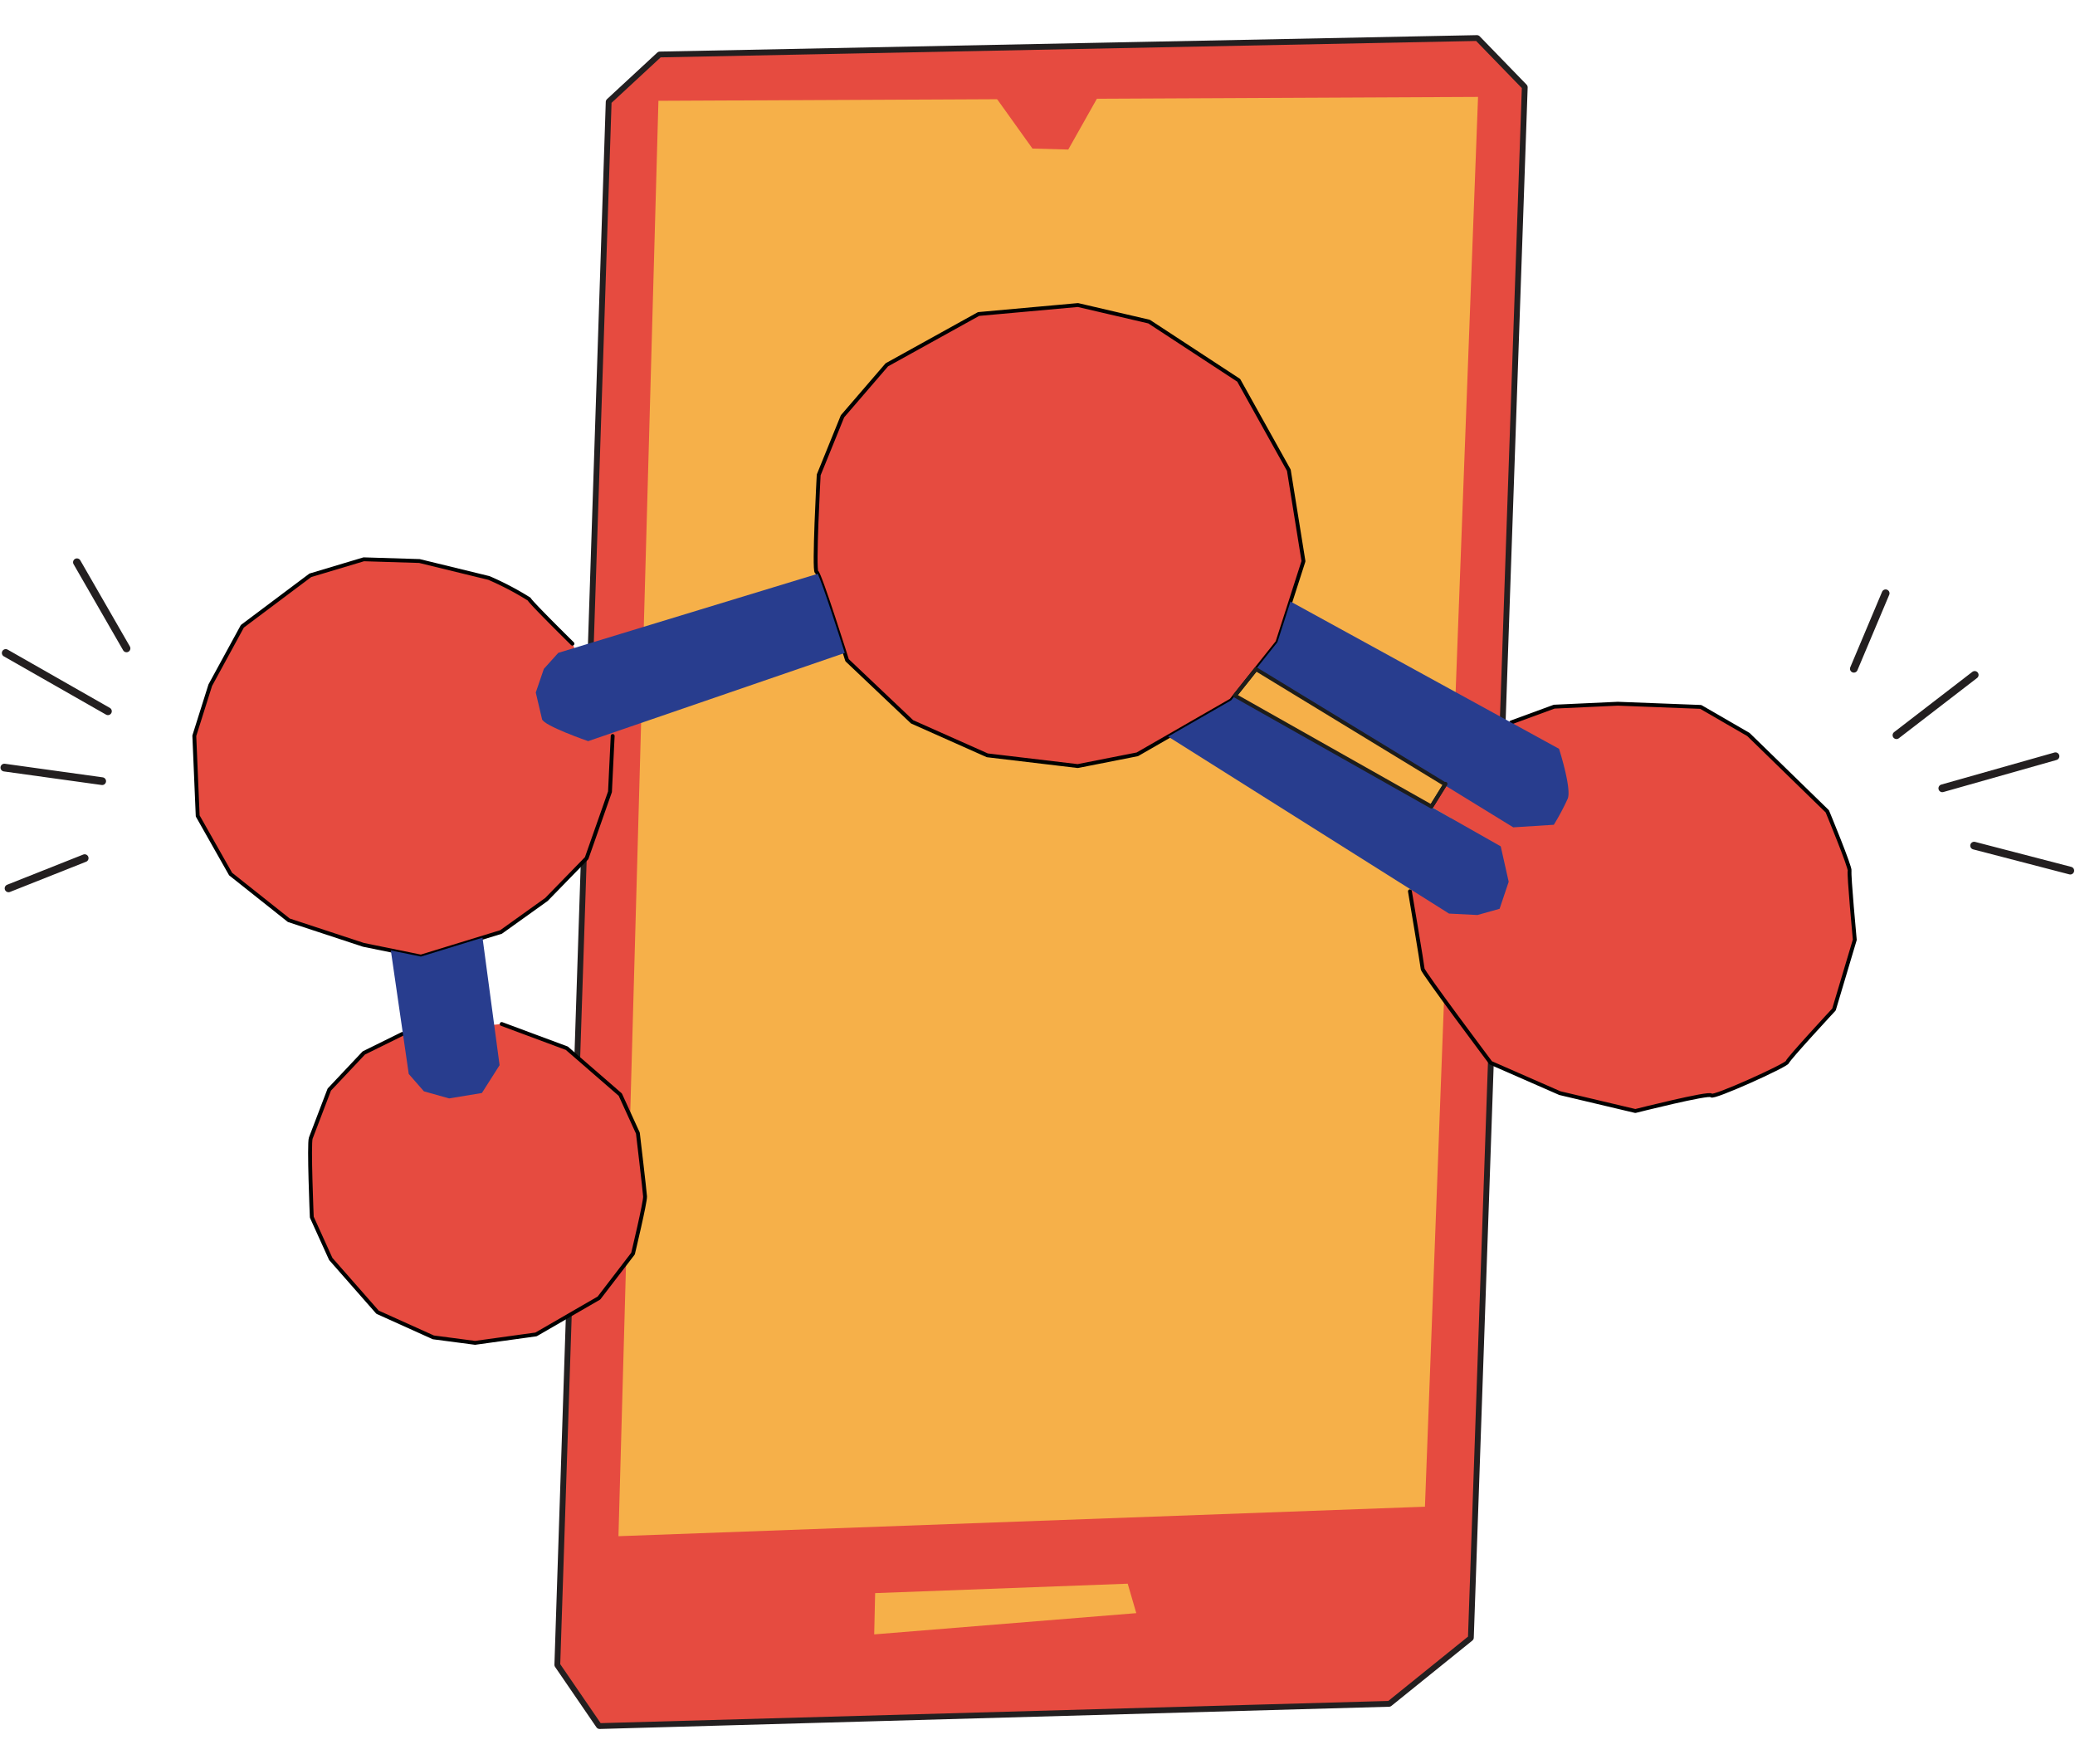 <svg xmlns="http://www.w3.org/2000/svg" xmlns:xlink="http://www.w3.org/1999/xlink" width="189.544" height="161.131" viewBox="0 0 189.544 161.131"><defs><clipPath id="clip-path"><rect id="Rect&#xE1;ngulo_44" data-name="Rect&#xE1;ngulo 44" width="157.924" height="84.923" transform="translate(1121.299 4656.934) rotate(-87.754)" fill="none"></rect></clipPath></defs><g id="Grupo_269" data-name="Grupo 269" transform="translate(-1071.887 -4499.131)"><g id="Grupo_255" data-name="Grupo 255"><line id="L&#xED;nea_33" data-name="L&#xED;nea 33" x1="2.904" y2="6.891" transform="translate(1241.23 4553.319)" fill="none" stroke="#231f20" stroke-linecap="round" stroke-linejoin="round" stroke-width="0.707"></line><line id="L&#xED;nea_34" data-name="L&#xED;nea 34" y1="5.503" x2="7.146" transform="translate(1245.123 4560.775)" fill="none" stroke="#231f20" stroke-linecap="round" stroke-linejoin="round" stroke-width="0.707"></line><line id="L&#xED;nea_35" data-name="L&#xED;nea 35" y1="2.928" x2="10.338" transform="translate(1249.311 4568.202)" fill="none" stroke="#231f20" stroke-linecap="round" stroke-linejoin="round" stroke-width="0.707"></line><line id="L&#xED;nea_36" data-name="L&#xED;nea 36" x2="8.783" y2="2.282" transform="translate(1252.217 4576.366)" fill="none" stroke="#231f20" stroke-linecap="round" stroke-linejoin="round" stroke-width="0.707"></line><g id="Grupo_254" data-name="Grupo 254" style="mix-blend-mode: multiply;isolation: isolate"><g id="Grupo_253" data-name="Grupo 253"><line id="L&#xED;nea_37" data-name="L&#xED;nea 37" x1="2.904" y2="6.891" transform="translate(1241.23 4553.319)" fill="none" stroke="#231f20" stroke-linecap="round" stroke-linejoin="round" stroke-width="0.354"></line><line id="L&#xED;nea_38" data-name="L&#xED;nea 38" y1="5.503" x2="7.146" transform="translate(1245.123 4560.775)" fill="none" stroke="#231f20" stroke-linecap="round" stroke-linejoin="round" stroke-width="0.354"></line><line id="L&#xED;nea_39" data-name="L&#xED;nea 39" y1="2.928" x2="10.338" transform="translate(1249.311 4568.202)" fill="none" stroke="#231f20" stroke-linecap="round" stroke-linejoin="round" stroke-width="0.354"></line><line id="L&#xED;nea_40" data-name="L&#xED;nea 40" x2="8.783" y2="2.282" transform="translate(1252.217 4576.366)" fill="none" stroke="#231f20" stroke-linecap="round" stroke-linejoin="round" stroke-width="0.354"></line></g></g></g><g id="Grupo_258" data-name="Grupo 258"><line id="L&#xED;nea_41" data-name="L&#xED;nea 41" y1="2.758" x2="6.951" transform="translate(1072.669 4577.509)" fill="none" stroke="#231f20" stroke-linecap="round" stroke-linejoin="round" stroke-width="0.707"></line><line id="L&#xED;nea_42" data-name="L&#xED;nea 42" x1="8.934" y1="1.24" transform="translate(1072.286 4569.238)" fill="none" stroke="#231f20" stroke-linecap="round" stroke-linejoin="round" stroke-width="0.707"></line><line id="L&#xED;nea_43" data-name="L&#xED;nea 43" x1="9.334" y1="5.322" transform="translate(1072.411 4558.77)" fill="none" stroke="#231f20" stroke-linecap="round" stroke-linejoin="round" stroke-width="0.707"></line><line id="L&#xED;nea_44" data-name="L&#xED;nea 44" x1="4.528" y1="7.864" transform="translate(1078.915 4550.485)" fill="none" stroke="#231f20" stroke-linecap="round" stroke-linejoin="round" stroke-width="0.707"></line><g id="Grupo_257" data-name="Grupo 257" style="mix-blend-mode: multiply;isolation: isolate"><g id="Grupo_256" data-name="Grupo 256"><line id="L&#xED;nea_45" data-name="L&#xED;nea 45" y1="2.758" x2="6.951" transform="translate(1072.669 4577.509)" fill="none" stroke="#231f20" stroke-linecap="round" stroke-linejoin="round" stroke-width="0.354"></line><line id="L&#xED;nea_46" data-name="L&#xED;nea 46" x1="8.934" y1="1.24" transform="translate(1072.286 4569.238)" fill="none" stroke="#231f20" stroke-linecap="round" stroke-linejoin="round" stroke-width="0.354"></line><line id="L&#xED;nea_47" data-name="L&#xED;nea 47" x1="9.334" y1="5.322" transform="translate(1072.411 4558.77)" fill="none" stroke="#231f20" stroke-linecap="round" stroke-linejoin="round" stroke-width="0.354"></line><line id="L&#xED;nea_48" data-name="L&#xED;nea 48" x1="4.528" y1="7.864" transform="translate(1078.915 4550.485)" fill="none" stroke="#231f20" stroke-linecap="round" stroke-linejoin="round" stroke-width="0.354"></line></g></g></g><g id="Grupo_265" data-name="Grupo 265"><path id="Trazado_552" data-name="Trazado 552" d="M1132.033,4508.337l-3.652,131.1,73.67-2.693,4.85-128.761Z" fill="none" stroke="#231f20" stroke-linecap="round" stroke-linejoin="round" stroke-width="0.707"></path><path id="Trazado_553" data-name="Trazado 553" d="M1162.686,4508.346l3.413,4.77,3.268.087,2.784-4.94" fill="none" stroke="#231f20" stroke-linecap="round" stroke-linejoin="round" stroke-width="0.707"></path><path id="Trazado_554" data-name="Trazado 554" d="M1151.828,4644.636l-.086,3.769,23.941-1.94-.784-2.69Z" fill="none" stroke="#231f20" stroke-linecap="round" stroke-linejoin="round" stroke-width="0.707"></path><path id="Trazado_555" data-name="Trazado 555" d="M1132.165,4504.195l-4.59,4.249-4.69,142.735,3.776,5.512,72.106-2.031,7.391-5.964,4.922-141.59-4.281-4.412Z" fill="none" stroke="#231f20" stroke-linecap="round" stroke-linejoin="round" stroke-width="0.707"></path><path id="Trazado_556" data-name="Trazado 556" d="M1132.165,4504.195l-4.59,4.249-4.69,142.735,3.776,5.512,72.106-2.031,7.391-5.964,4.922-141.59-4.281-4.412Z" fill="#e64b40"></path><path id="Trazado_557" data-name="Trazado 557" d="M1132.033,4508.337l-3.652,131.1,73.67-2.693,4.85-128.761Z" fill="#f6b049"></path><path id="Trazado_558" data-name="Trazado 558" d="M1162.786,4507.929l3.413,4.77,3.271.09,2.784-4.942" fill="#e64b40"></path><path id="Trazado_559" data-name="Trazado 559" d="M1151.828,4644.636l-.086,3.769,23.941-1.94-.784-2.69Z" fill="#f6b049"></path><g id="Grupo_264" data-name="Grupo 264" style="mix-blend-mode: multiply;isolation: isolate"><g id="Grupo_263" data-name="Grupo 263"><g id="Grupo_262" data-name="Grupo 262" clip-path="url(#clip-path)"><g id="Grupo_261" data-name="Grupo 261" style="mix-blend-mode: multiply;isolation: isolate"><g id="Grupo_260" data-name="Grupo 260"><g id="Grupo_259" data-name="Grupo 259" clip-path="url(#clip-path)"><path id="Trazado_560" data-name="Trazado 560" d="M1132.165,4504.195l-4.59,4.249-4.69,142.735,3.776,5.512,72.106-2.031,7.391-5.964,4.922-141.59-4.281-4.412Z" fill="none" stroke="#231f20" stroke-linecap="round" stroke-linejoin="round" stroke-width="0.354"></path></g></g></g></g></g></g></g><g id="Grupo_268" data-name="Grupo 268"><path id="Trazado_561" data-name="Trazado 561" d="M1203.929,4570.721l2.44,1.624-1.408,1.832-2.332-1.36Z" fill="#e64b40"></path><path id="Trazado_562" data-name="Trazado 562" d="M1170.352,4526.991l6.5,1.513,8.187,5.362,4.578,8.213,1.338,8.307-2.379,7.4-4.228,5.313-8.57,4.927-5.444,1.073-8.262-.982-6.87-3.06-5.937-5.629s-2.5-7.948-2.783-8.053.19-8.869.19-8.869l2.175-5.354,4.048-4.7,8.38-4.641" fill="#e64b40"></path><path id="Trazado_563" data-name="Trazado 563" d="M1170.352,4526.991l6.5,1.513,8.187,5.362,4.578,8.213,1.338,8.307-2.379,7.4-4.228,5.313-8.57,4.927-5.444,1.073-8.262-.982-6.87-3.06-5.937-5.629s-2.5-7.948-2.783-8.053.19-8.869.19-8.869l2.175-5.354,4.048-4.7,8.38-4.641Z" fill="none" stroke="#010101" stroke-linecap="round" stroke-linejoin="round" stroke-width="0.354"></path><path id="Trazado_564" data-name="Trazado 564" d="M1200.679,4580.537s1.147,6.785,1.164,7.092,6.215,8.573,6.215,8.573l6.314,2.768,6.9,1.634s6.808-1.722,6.935-1.421,6.86-2.743,6.951-3.051,4.257-4.8,4.257-4.8l1.9-6.365s-.559-5.988-.471-6.295-2.039-5.438-2.039-5.438l-7.205-7.018-4.356-2.52-7.575-.291-5.812.269-3.914,1.435" fill="#e64b40"></path><path id="Trazado_565" data-name="Trazado 565" d="M1200.679,4580.537s1.147,6.785,1.164,7.092,6.215,8.573,6.215,8.573l6.314,2.768,6.9,1.634s6.808-1.722,6.935-1.421,6.86-2.743,6.951-3.051,4.257-4.8,4.257-4.8l1.9-6.365s-.559-5.988-.471-6.295-2.039-5.438-2.039-5.438l-7.205-7.018-4.356-2.52-7.575-.291-5.812.269-3.914,1.435" fill="none" stroke="#010101" stroke-linecap="round" stroke-linejoin="round" stroke-width="0.354"></path><line id="L&#xED;nea_49" data-name="L&#xED;nea 49" x1="1.22" y2="1.967" transform="translate(1202.709 4570.721)" fill="none" stroke="#1d1d1b" stroke-linecap="round" stroke-linejoin="round" stroke-width="0.354"></line><path id="Trazado_566" data-name="Trazado 566" d="M1127.853,4566.352l-.246,5.095-2.134,6.066-3.67,3.77-4.147,2.968-7.321,2.247-5.245-1.07-6.821-2.246-5.318-4.222-3.005-5.307-.31-7.32,1.458-4.622,2.931-5.378,6.208-4.657,4.882-1.462,5.085.157,6.349,1.549a27.239,27.239,0,0,1,3.675,1.93c.126.3,3.954,4.071,3.954,4.071" fill="#e64b40"></path><path id="Trazado_567" data-name="Trazado 567" d="M1127.853,4566.352l-.246,5.095-2.134,6.066-3.67,3.77-4.147,2.968-7.321,2.247-5.245-1.07-6.821-2.246-5.318-4.222-3.005-5.307-.31-7.32,1.458-4.622,2.931-5.378,6.208-4.657,4.882-1.462,5.085.157,6.349,1.549a27.239,27.239,0,0,1,3.675,1.93c.126.3,3.954,4.071,3.954,4.071" fill="none" stroke="#010101" stroke-linecap="round" stroke-linejoin="round" stroke-width="0.354"></path><path id="Trazado_568" data-name="Trazado 568" d="M1108.638,4593.565l-3.518,1.736-3.154,3.346s-1.5,3.912-1.69,4.427.092,7.223.092,7.223l1.732,3.817,4.273,4.864,5.1,2.3,3.808.5,5.57-.77,5.747-3.322,3.113-4.059s1.132-4.714,1.1-5.223-.656-5.782-.656-5.782l-1.607-3.515-4.884-4.238-5.95-2.213" fill="#e64b40"></path><path id="Trazado_569" data-name="Trazado 569" d="M1108.638,4593.565l-3.518,1.736-3.154,3.346s-1.5,3.912-1.69,4.427.092,7.223.092,7.223l1.732,3.817,4.273,4.864,5.1,2.3,3.808.5,5.57-.77,5.747-3.322,3.113-4.059s1.132-4.714,1.1-5.223-.656-5.782-.656-5.782l-1.607-3.515-4.884-4.238-5.95-2.213" fill="none" stroke="#010101" stroke-linecap="round" stroke-linejoin="round" stroke-width="0.354"></path><path id="Trazado_570" data-name="Trazado 570" d="M1110.336,4586.5l-2.747-.561,1.635,11.28,1.388,1.588,2.3.646,2.994-.494,1.616-2.541-1.559-11.647Z" fill="#283d8e"></path><path id="Trazado_571" data-name="Trazado 571" d="M1184.346,4563.095l-5.756,3.31,25.66,16.167,2.6.13,2.02-.568.83-2.468-.727-3.235-24.281-13.767Z" fill="#283d8e"></path><path id="Trazado_572" data-name="Trazado 572" d="M1188.574,4557.782l-1.961,2.464,23.505,14.448,3.706-.234a22.16,22.16,0,0,0,1.267-2.378c.378-.928-.791-4.559-.791-4.559l-24.531-13.452Z" fill="#283d8e"></path><path id="Trazado_573" data-name="Trazado 573" d="M1121.394,4564.807c.142.606,4.219,2.016,4.219,2.016l23.44-8.056c-.548-1.724-2.028-6.327-2.469-7.23l-23.7,7.221-1.318,1.463-.739,2.161s.43,1.819.571,2.425" fill="#283d8e"></path><g id="Grupo_267" data-name="Grupo 267" style="mix-blend-mode: multiply;isolation: isolate"><g id="Grupo_266" data-name="Grupo 266"><line id="L&#xED;nea_50" data-name="L&#xED;nea 50" x1="1.22" y2="1.967" transform="translate(1202.709 4570.721)" fill="none" stroke="#1d1d1b" stroke-linecap="round" stroke-linejoin="round" stroke-width="0.354"></line><path id="Trazado_574" data-name="Trazado 574" d="M1202.649,4572.8l-17.958-10.139,1.924-2.416,17.272,10.521" fill="none" stroke="#1d1d1b" stroke-linecap="round" stroke-linejoin="round" stroke-width="0.354"></path></g></g></g></g></svg>